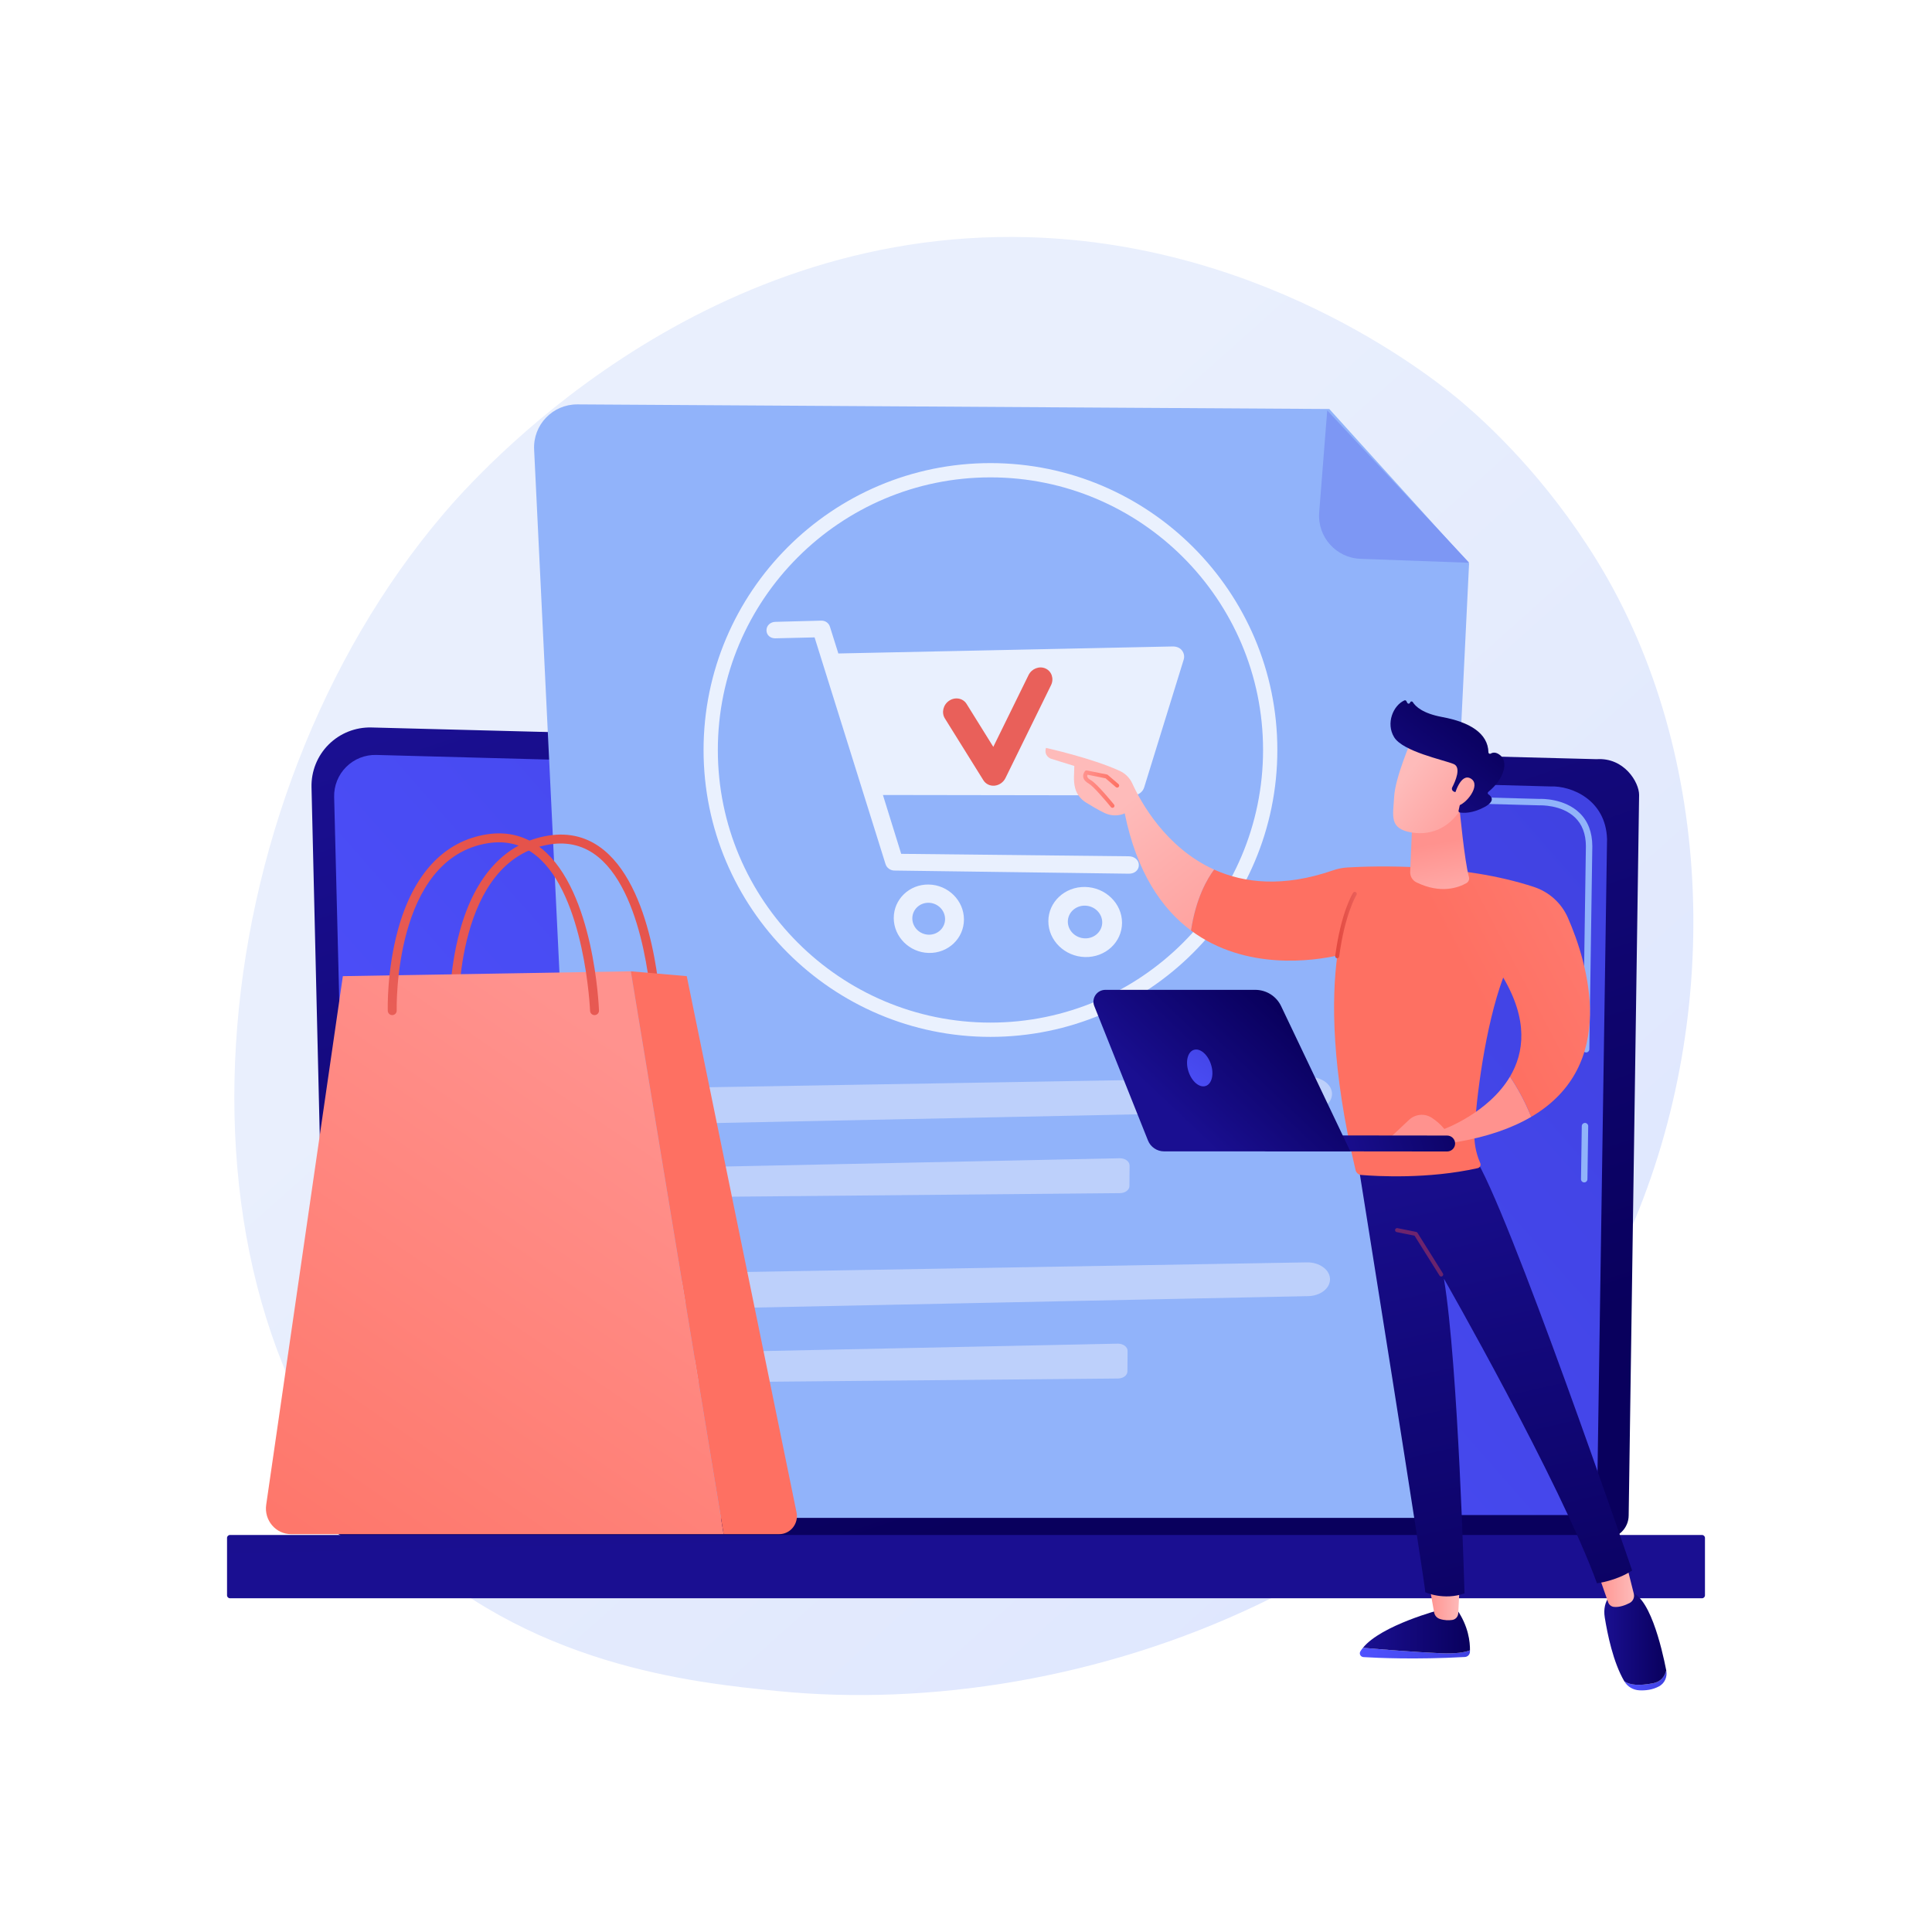 <?xml version="1.0" encoding="utf-8"?>
<!-- Generator: Adobe Illustrator 27.5.0, SVG Export Plug-In . SVG Version: 6.00 Build 0)  -->
<svg version="1.1" xmlns="http://www.w3.org/2000/svg" xmlns:xlink="http://www.w3.org/1999/xlink" x="0px" y="0px"
	 viewBox="0 0 3710 3710" style="enable-background:new 0 0 3710 3710;" xml:space="preserve">
<g id="Background">
	<g>
		<g>
			<rect style="fill:#FFFFFF;" width="3710" height="3710"/>
		</g>
	</g>
</g>
<g id="Illustration">
	<g>
		
			<linearGradient id="SVGID_1_" gradientUnits="userSpaceOnUse" x1="3443.358" y1="3585.765" x2="1381.946" y2="1360.748" gradientTransform="matrix(1 0.018 -0.018 1 9.226 5.127)">
			<stop  offset="0" style="stop-color:#DAE3FE"/>
			<stop  offset="1" style="stop-color:#E9EFFD"/>
		</linearGradient>
		<path style="fill:url(#SVGID_1_);" d="M3124.134,2377.675c-294.766,656.989-1047.283,928.242-1632.151,869.528
			c-159.693-16.031-480.998-48.287-728.087-290.268c-474.517-464.71-383.539-1417.159,88.158-1970.599
			c60.745-71.272,480.931-548.554,1122.404-530.856c469.651,12.958,794.716,284.067,834.229,317.825
			c49.915,42.645,159.883,143.833,257.803,303.022C3296.566,1450.368,3308.333,1967.122,3124.134,2377.675z"/>
		<g>
			
				<linearGradient id="SVGID_00000039123803182584838110000007108371409965173410_" gradientUnits="userSpaceOnUse" x1="-943.5" y1="2847.964" x2="-374.961" y2="1142.342" gradientTransform="matrix(-1 0 0 1 1155.777 0)">
				<stop  offset="0" style="stop-color:#09005D"/>
				<stop  offset="1" style="stop-color:#1A0F91"/>
			</linearGradient>
			<path style="fill:url(#SVGID_00000039123803182584838110000007108371409965173410_);" d="M631.263,2909.839
				c0,24.46,20.032,44.473,44.516,44.473h2407.246c24.484,0,44.516-20.013,44.516-44.473l20.031-1383.378
				c0-24.46-28.818-72.213-81.633-68.624l-2352.627-60.874c-30.72-0.795-60.423,11.029-82.177,32.712
				c-21.754,21.683-33.657,51.33-32.931,82.022L631.263,2909.839z"/>
			
				<linearGradient id="SVGID_00000096745827187123437210000002940122503098130859_" gradientUnits="userSpaceOnUse" x1="2828.627" y1="1334.124" x2="755.019" y2="3154.705">
				<stop  offset="0" style="stop-color:#4042E2"/>
				<stop  offset="1" style="stop-color:#4F52FF"/>
			</linearGradient>
			<path style="fill:url(#SVGID_00000096745827187123437210000002940122503098130859_);" d="M675.211,2867.173
				c0,23.163,18.952,42.115,42.115,42.115h2307.646c23.163,0,42.115-18.952,42.115-42.115l18.902-1255.843
				c-2.226-75.574-68.483-102.735-108.647-101.132l-2254.779-60.492c-21.582-0.579-42.449,7.736-57.735,22.983
				c-15.286,15.247-23.693,36.113-23.151,57.696L675.211,2867.173z"/>
			<g>
				<path style="fill:#91B3FA;" d="M3042.152,2270.559c-0.031,0-0.062,0-0.092,0c-3.41-0.049-6.133-2.852-6.081-6.265l1.494-101.847
					c0.049-3.376,2.803-6.081,6.167-6.081c0.031,0,0.062,0,0.093,0c3.41,0.049,6.133,2.853,6.08,6.265l-1.494,101.847
					C3048.269,2267.855,3045.516,2270.559,3042.152,2270.559z"/>
				<path style="fill:#91B3FA;" d="M3045.817,2020.982c-0.031,0-0.062,0-0.092,0c-3.41-0.049-6.133-2.859-6.081-6.265l5.726-390.075
					c-0.108-23.17-7.14-41.67-20.906-54.86c-25.696-24.618-66.491-23.361-68.21-23.281l-720.677-19.326
					c-3.407-0.086-6.096-2.926-6.003-6.333c0.089-3.407,2.708-6.308,6.336-6l720.249,19.326c4.482-0.265,47.917-1.016,76.844,26.7
					c16.273,15.592,24.587,37.074,24.71,63.836l-5.729,390.199C3051.935,2018.277,3049.181,2020.982,3045.817,2020.982z"/>
			</g>
			
				<linearGradient id="SVGID_00000034810047364984430350000000408576333337726112_" gradientUnits="userSpaceOnUse" x1="1819.522" y1="1532.456" x2="1853.907" y2="2962.884">
				<stop  offset="0" style="stop-color:#09005D"/>
				<stop  offset="1" style="stop-color:#1A0F91"/>
			</linearGradient>
			<path style="fill:url(#SVGID_00000034810047364984430350000000408576333337726112_);" d="M441.63,3069.15h2826.74
				c3.11,0,5.654-2.544,5.654-5.654v-110.241c0-3.11-2.544-5.654-5.654-5.654H441.63c-3.109,0-5.654,2.544-5.654,5.654v110.241
				C435.976,3066.606,438.52,3069.15,441.63,3069.15z"/>
		</g>
		<g>
			<path style="fill:#91B3FA;" d="M2552.656,785.398l-1443.927-8.84c-47.454-0.291-85.407,39.347-83.057,86.743l99.338,2051.476
				h1606.822l89.217-1832.884L2552.656,785.398z"/>
			<path style="fill:#7D97F4;" d="M2612.698,1073.106c-47.036-1.655-83.197-42.194-79.489-89.112l15.479-195.893l272.646,292.59
				L2612.698,1073.106z"/>
			<g>
				<g>
					<path style="fill:#BDD0FB;" d="M1350.835,2087.98c200.161-3.241,968.532-16.497,1162.559-19.848
						c24.474-0.423,44.596,14.405,44.467,32.727l0,0c-0.124,17.441-18.658,31.627-41.951,32.109l-1161.84,24.056
						c-22.38,0.463-41.616-11.912-44.377-28.55l-0.699-4.209C1305.835,2105.24,1325.239,2088.394,1350.835,2087.98z"/>
					<path style="fill:#BDD0FB;" d="M1336.824,2291.646L1336.824,2291.646c3.367,4.288,9.548,6.901,16.181,6.84l797.716-7.325
						c10.021-0.092,18.073-6.161,18.126-13.661l0.279-39.353c0.055-7.819-8.577-14.136-19.02-13.917l-775.536,16.211
						C1340.028,2241.162,1319.281,2269.307,1336.824,2291.646z"/>
				</g>
				<g>
					<path style="fill:#BDD0FB;" d="M1346.978,2443.967c200.161-3.241,968.532-16.497,1162.559-19.847
						c24.474-0.423,44.596,14.405,44.467,32.727l0,0c-0.123,17.441-18.658,31.627-41.951,32.109l-1161.84,24.056
						c-22.38,0.463-41.616-11.912-44.378-28.55l-0.699-4.209C1301.979,2461.228,1321.383,2444.382,1346.978,2443.967z"/>
					<path style="fill:#BDD0FB;" d="M1332.967,2647.634L1332.967,2647.634c3.368,4.289,9.548,6.901,16.181,6.84l797.717-7.325
						c10.021-0.092,18.073-6.161,18.126-13.661l0.279-39.353c0.055-7.819-8.577-14.136-19.02-13.917l-775.536,16.211
						C1336.171,2597.15,1315.424,2625.295,1332.967,2647.634z"/>
				</g>
				<g>
					<g>
						<g style="opacity:0.8;">
							<path style="fill:#FFFFFF;" d="M2269.391,1248.616c-4.236-5.207-10.879-7.369-17.926-7.221l-641.589,13.459l-16.207-51.482
								c-2.253-7.172-8.997-11.765-16.625-11.565l-88.089,2.314c-9.446,0.248-17.096,6.816-17.096,16.244
								c0,9.427,7.65,15.614,17.096,15.391l75.278-1.779l136.213,435.259c2.293,7.326,9.171,12.365,16.968,12.469l450.328,6.046
								c10.569,0.142,19.149-6.491,19.149-16.483c0-9.991-8.58-16.833-19.149-16.947l-437.188-4.713l-35.088-113.011l480.433,0.728
								c9.837,0.015,18.507-6.423,21.264-15.35l75.826-245.171C2274.964,1260.411,2273.632,1253.827,2269.391,1248.616z"/>
							<path style="fill:#FFFFFF;" d="M1783.291,1698.555c-37.052-0.576-67.029,28.262-67.029,64.283s29.976,66.111,67.029,67.085
								c37.276,0.979,67.77-27.847,67.77-64.266C1851.061,1729.237,1820.567,1699.134,1783.291,1698.555z M1783.291,1794.891
								c-17.318-0.406-31.372-14.45-31.372-31.308c0-16.859,14.054-30.316,31.372-29.997c17.366,0.319,31.533,14.366,31.533,31.312
								C1814.824,1781.843,1800.657,1795.297,1783.291,1794.891z"/>
							<path style="fill:#FFFFFF;" d="M2083.485,1703.222c-38.888-0.605-70.347,28.925-70.347,65.823
								c0,36.898,31.459,67.743,70.347,68.764c39.129,1.028,71.143-28.489,71.143-65.806
								C2154.628,1734.686,2122.614,1703.829,2083.485,1703.222z M2083.485,1801.919c-18.176-0.426-32.927-14.822-32.927-32.091
								c0-17.271,14.75-31.05,32.927-30.716c18.229,0.335,33.1,14.734,33.1,32.096
								C2116.585,1788.569,2101.714,1802.345,2083.485,1801.919z"/>
						</g>
					</g>
					<path style="opacity:0.81;fill:#FFFFFF;" d="M1901.957,1991.102c-303.775,0-550.911-247.138-550.911-550.913
						s247.137-550.913,550.911-550.913s550.915,247.138,550.915,550.913S2205.732,1991.102,1901.957,1991.102z M1901.957,916.689
						c-288.659,0-523.498,234.84-523.498,523.499s234.839,523.499,523.498,523.499s523.501-234.84,523.501-523.499
						S2190.616,916.689,1901.957,916.689z"/>
				</g>
			</g>
		</g>
		<g>
			
				<linearGradient id="SVGID_00000102525749722328971550000013084835669026175653_" gradientUnits="userSpaceOnUse" x1="1879.248" y1="1020.533" x2="1901.663" y2="1213.307">
				<stop  offset="0" style="stop-color:#E1473D"/>
				<stop  offset="1" style="stop-color:#E9605A"/>
			</linearGradient>
			<path style="fill:url(#SVGID_00000102525749722328971550000013084835669026175653_);" d="M1909.182,1508.761
				c-8.506,0.557-16.42-3.401-20.823-10.471l-73.949-118.746c-6.93-11.128-3.196-26.37,8.336-34.041
				c11.523-7.667,26.478-4.866,33.399,6.257l51.285,82.428l67.669-137.818c6.073-12.368,20.664-18.042,32.58-12.677
				c11.915,5.363,16.656,19.728,10.591,32.089l-87.448,178.244c-4.005,8.161-11.965,13.778-20.787,14.664
				C1909.751,1508.718,1909.467,1508.742,1909.182,1508.761z"/>
		</g>
		<g>
			
				<linearGradient id="SVGID_00000183207661701249381380000003788406431682850697_" gradientUnits="userSpaceOnUse" x1="1337.531" y1="1222.505" x2="953.738" y2="2161.429">
				<stop  offset="0" style="stop-color:#E1473D"/>
				<stop  offset="1" style="stop-color:#E9605A"/>
			</linearGradient>
			<path style="fill:url(#SVGID_00000183207661701249381380000003788406431682850697_);" d="M872.031,1951.624
				c-4.611,0-8.416-3.666-8.559-8.306c-0.094-3.114-2.073-77.162,19.727-156.236c29.365-106.507,88.255-169.63,170.309-182.547
				c40.202-6.331,76.034,3.161,106.487,28.209c99.267,81.646,108.708,300.703,109.062,309.988c0.181,4.729-3.505,8.706-8.234,8.886
				c-4.764,0.112-8.706-3.507-8.886-8.234c-0.085-2.197-9.507-220.677-102.841-297.42c-26.505-21.792-57.764-30.044-92.924-24.502
				c-182.375,28.709-175.664,318.412-175.573,321.335c0.144,4.729-3.574,8.679-8.302,8.824
				C872.208,1951.623,872.119,1951.624,872.031,1951.624z"/>
			
				<linearGradient id="SVGID_00000035533034860746254320000001195648274684503977_" gradientUnits="userSpaceOnUse" x1="1265.711" y1="2056.014" x2="470.711" y2="3221.099">
				<stop  offset="0" style="stop-color:#FF928E"/>
				<stop  offset="1" style="stop-color:#FE7062"/>
			</linearGradient>
			<path style="fill:url(#SVGID_00000035533034860746254320000001195648274684503977_);" d="M511.179,2889.604L658.382,1874.49
				l552.985-9.297l178.235,1080.831h-830.54C529.519,2946.023,506.867,2919.335,511.179,2889.604z"/>
			
				<linearGradient id="SVGID_00000104666285076810202580000015364120685967301311_" gradientUnits="userSpaceOnUse" x1="2210.954" y1="2134.169" x2="1628.409" y2="2319.212">
				<stop  offset="0" style="stop-color:#FF928E"/>
				<stop  offset="1" style="stop-color:#FE7062"/>
			</linearGradient>
			<path style="fill:url(#SVGID_00000104666285076810202580000015364120685967301311_);" d="M1318.765,1874.49l-107.398-9.297
				l178.235,1080.831h106.62c21.617,0,37.772-20.208,33.365-41.735L1318.765,1874.49z"/>
			
				<linearGradient id="SVGID_00000166656825222709593020000004204976622136343738_" gradientUnits="userSpaceOnUse" x1="1234.903" y1="1180.557" x2="851.109" y2="2119.484">
				<stop  offset="0" style="stop-color:#E1473D"/>
				<stop  offset="1" style="stop-color:#E9605A"/>
			</linearGradient>
			<path style="fill:url(#SVGID_00000166656825222709593020000004204976622136343738_);" d="M1141.667,1949.3
				c-4.581,0-8.378-3.624-8.555-8.24c-0.085-2.197-9.507-220.677-102.839-297.42c-26.504-21.792-57.763-30.044-92.924-24.502
				c-182.233,28.687-175.664,318.414-175.575,321.337c0.141,4.729-3.576,8.679-8.304,8.821c-4.78,0.198-8.677-3.574-8.823-8.301
				c-0.094-3.114-2.073-77.162,19.729-156.236c29.363-106.507,88.255-169.63,170.31-182.547
				c40.207-6.33,76.034,3.161,106.487,28.209c99.265,81.646,108.707,300.703,109.06,309.988c0.181,4.729-3.505,8.706-8.234,8.886
				C1141.888,1949.297,1141.776,1949.3,1141.667,1949.3z"/>
		</g>
		<g>
			
				<linearGradient id="SVGID_00000077288830875185131120000013070900399927071664_" gradientUnits="userSpaceOnUse" x1="-3511.242" y1="3174.47" x2="-3299.728" y2="3174.47" gradientTransform="matrix(-1 0 0 1 -688.47 0)">
				<stop  offset="0" style="stop-color:#4042E2"/>
				<stop  offset="1" style="stop-color:#4F52FF"/>
			</linearGradient>
			<path style="fill:url(#SVGID_00000077288830875185131120000013070900399927071664_);" d="M2617.231,3164.24
				c36.235,3.132,99.122,8.22,148.7,10.402c29.802,1.312,46.959-1.606,56.841-5.563c-0.017,1.114-0.048,2.167-0.092,3.144
				c-0.234,5.217-4.474,9.391-9.743,9.685c-93.679,5.229-168.182,1.81-194.706,0.196c-5.485-0.334-8.753-6.294-5.948-10.97
				C2613.686,3168.795,2615.385,3166.504,2617.231,3164.24z"/>
			
				<linearGradient id="SVGID_00000126317217931800480680000004414363690860733570_" gradientUnits="userSpaceOnUse" x1="-3511.254" y1="3133.016" x2="-3305.701" y2="3133.016" gradientTransform="matrix(-1 0 0 1 -688.47 0)">
				<stop  offset="0" style="stop-color:#09005D"/>
				<stop  offset="1" style="stop-color:#1A0F91"/>
			</linearGradient>
			<path style="fill:url(#SVGID_00000126317217931800480680000004414363690860733570_);" d="M2765.93,3174.641
				c-49.578-2.182-112.465-7.27-148.7-10.402c35.625-43.708,148.7-73.167,148.7-73.167h31.936
				c21.965,31.662,25.146,61.807,24.905,78.006C2812.89,3173.035,2795.732,3175.953,2765.93,3174.641z"/>
			
				<linearGradient id="SVGID_00000099657941939623592300000014268522348668503483_" gradientUnits="userSpaceOnUse" x1="-3491.714" y1="3075.141" x2="-3432.135" y2="3075.141" gradientTransform="matrix(-1 0 0 1 -688.47 0)">
				<stop  offset="0" style="stop-color:#FEBBBA"/>
				<stop  offset="1" style="stop-color:#FF928E"/>
			</linearGradient>
			<path style="fill:url(#SVGID_00000099657941939623592300000014268522348668503483_);" d="M2803.244,3038.936l-2.989,59.139
				c-0.324,6.404-5.117,11.786-11.531,12.703c-6.381,0.912-14.928,1.029-23.99-1.988c-5.575-1.856-9.714-6.553-10.742-12.284
				l-10.327-57.571H2803.244z"/>
			<g>
				
					<linearGradient id="SVGID_00000160868588010902238180000010109579053344711595_" gradientUnits="userSpaceOnUse" x1="-3888.765" y1="3226.919" x2="-3807.709" y2="3226.919" gradientTransform="matrix(-1 0 0 1 -688.47 0)">
					<stop  offset="0" style="stop-color:#4042E2"/>
					<stop  offset="1" style="stop-color:#4F52FF"/>
				</linearGradient>
				<path style="fill:url(#SVGID_00000160868588010902238180000010109579053344711595_);" d="M3173.901,3232.462
					c15.714-2.833,22.823-13.382,25.804-24.661c0.02,0.102,0.04,0.203,0.059,0.303c2.312,11.897-3.048,24.228-13.762,30.092
					c-12.951,7.088-27.11,8.295-38.103,7.71c-11.794-0.628-22.62-6.936-28.57-17.031l-0.089-0.152
					C3131.078,3236.294,3147.696,3237.186,3173.901,3232.462z"/>
				
					<linearGradient id="SVGID_00000126301938194688398760000017638886636510806461_" gradientUnits="userSpaceOnUse" x1="-3888.175" y1="3146.258" x2="-3769.202" y2="3146.258" gradientTransform="matrix(-1 0 0 1 -688.47 0)">
					<stop  offset="0" style="stop-color:#09005D"/>
					<stop  offset="1" style="stop-color:#1A0F91"/>
				</linearGradient>
				<path style="fill:url(#SVGID_00000126301938194688398760000017638886636510806461_);" d="M3099.814,3057.157h26.337
					c40.116-1.059,65.308,108.296,73.554,150.644c-2.981,11.279-10.091,21.828-25.804,24.661
					c-26.205,4.723-42.823,3.832-54.661-3.738c-21.673-36.86-32.418-90.845-37.583-122.351
					C3075.782,3070.542,3099.814,3057.157,3099.814,3057.157z"/>
			</g>
			
				<linearGradient id="SVGID_00000134963683055782210880000002827278576399785357_" gradientUnits="userSpaceOnUse" x1="-3826.335" y1="3044.073" x2="-3755.132" y2="3044.073" gradientTransform="matrix(-1 0 0 1 -688.47 0)">
				<stop  offset="0" style="stop-color:#FEBBBA"/>
				<stop  offset="1" style="stop-color:#FF928E"/>
			</linearGradient>
			<path style="fill:url(#SVGID_00000134963683055782210880000002827278576399785357_);" d="M3122.766,3002.265l14.625,58.166
				c1.793,7.132-1.621,14.509-8.214,17.892c-8.181,4.198-19.7,8.61-30.285,7.333c-4.978-0.601-9.114-4.107-10.759-8.795
				l-21.47-61.197L3122.766,3002.265z"/>
			
				<linearGradient id="SVGID_00000123435893801099520480000014789452937628735390_" gradientUnits="userSpaceOnUse" x1="2980.497" y1="3236.633" x2="2733.771" y2="2140.077">
				<stop  offset="0" style="stop-color:#09005D"/>
				<stop  offset="1" style="stop-color:#1A0F91"/>
			</linearGradient>
			<path style="fill:url(#SVGID_00000123435893801099520480000014789452937628735390_);" d="M2608.309,2236.179
				c0,0,130.692,816.935,128.539,821.425c0,0,36.096,16.406,75.447,2.091c0,0-11.818-436.71-39.511-604.155
				c0,0,223.047,390.333,293.877,584.828c0,0,36.943-4.405,67.523-24.531c0,0-240.159-702.581-304.23-796.162L2608.309,2236.179z"/>
			
				<linearGradient id="SVGID_00000138563578928087511360000008884252951971205294_" gradientUnits="userSpaceOnUse" x1="3003.08" y1="1969.588" x2="2639.846" y2="2538.427">
				<stop  offset="0" style="stop-color:#CB236D"/>
				<stop  offset="1" style="stop-color:#4C246D"/>
			</linearGradient>
			<path style="fill:url(#SVGID_00000138563578928087511360000008884252951971205294_);" d="M2767.566,2451.286
				c0.701,0,1.408-0.187,2.043-0.587c1.808-1.133,2.355-3.514,1.225-5.319l-48.84-78.01c-0.565-0.899-1.471-1.53-2.509-1.739
				l-35.942-7.234c-2.102-0.415-4.127,0.939-4.549,3.023c-0.418,2.091,0.935,4.127,3.022,4.549l34.313,6.904l47.959,76.601
				C2765.024,2450.644,2766.282,2451.286,2767.566,2451.286z"/>
			
				<linearGradient id="SVGID_00000158729165181212280470000012068476054237068690_" gradientUnits="userSpaceOnUse" x1="-2846.97" y1="1544.258" x2="-3128.974" y2="1911.137" gradientTransform="matrix(-1 0 0 1 -688.47 0)">
				<stop  offset="0" style="stop-color:#FEBBBA"/>
				<stop  offset="1" style="stop-color:#FF928E"/>
			</linearGradient>
			<path style="fill:url(#SVGID_00000158729165181212280470000012068476054237068690_);" d="M2008.572,1436.223
				c0,0,88.188,19.45,141.827,44.216c10.653,4.918,19.151,13.519,23.99,24.119c16.042,35.141,64.038,123.261,157.118,165.314
				c-13.404,17.792-34.988,54.799-44.39,117.002c-55.905-41.61-104.168-111.099-127.34-225.063c0,0-17.645,9.592-39.656-1.098
				c-11.629-5.648-25.056-13.659-35.136-19.959c-10.043-6.278-17.523-16.036-20.428-27.434c-3.836-15.05-1.577-28.283-1.577-42.48
				l-45.331-14.044C2017.65,1456.795,2004.024,1451.651,2008.572,1436.223z"/>
			
				<linearGradient id="SVGID_00000064338250064653251680000002455623648666808961_" gradientUnits="userSpaceOnUse" x1="3607.898" y1="1418.981" x2="2799.188" y2="1843.896">
				<stop  offset="0" style="stop-color:#FF928E"/>
				<stop  offset="1" style="stop-color:#FE7062"/>
			</linearGradient>
			<path style="fill:url(#SVGID_00000064338250064653251680000002455623648666808961_);" d="M2287.117,1786.874
				c9.402-62.203,30.986-99.211,44.39-117.002c57.823,26.124,133.04,34.476,228.821,1.286c8.829-3.059,18.038-4.851,27.376-5.399
				c50.989-2.99,219.015-8.445,358.051,37.49c29.261,9.667,52.962,31.299,65.176,59.328
				c37.611,86.312,98.503,282.875-70.539,382.111c-12.987-32.244-27.978-58.162-40.795-77.204
				c27.223-45.917,35.285-108.633-13.023-190.302c-35.225,95.115-51.75,233.899-55.203,295.318
				c-1.137,20.222,2.41,40.405,10.345,59.075l0.865,2.036c1.698,3.995-0.638,8.586-4.91,9.545
				c-95.164,21.377-194.142,15.569-223.713,13.126c-5.279-0.436-9.665-4.213-10.876-9.316
				c-46.275-194.987-46.381-327.993-35.051-412.074C2524.743,1844.571,2392.373,1865.213,2287.117,1786.874z"/>
			
				<linearGradient id="SVGID_00000135648722385240391920000016236366384909989279_" gradientUnits="userSpaceOnUse" x1="2563.979" y1="1776.361" x2="2605.482" y2="1776.361">
				<stop  offset="0" style="stop-color:#E1473D"/>
				<stop  offset="1" style="stop-color:#E9605A"/>
			</linearGradient>
			<path style="fill:url(#SVGID_00000135648722385240391920000016236366384909989279_);" d="M2567.843,1840.136
				c1.907,0,3.565-1.412,3.822-3.353c10.869-82.096,33-117.924,33.22-118.276c1.137-1.801,0.602-4.186-1.2-5.326
				c-1.794-1.13-4.178-0.605-5.319,1.192c-0.947,1.486-23.231,37.361-34.354,121.398c-0.279,2.113,1.207,4.053,3.32,4.332
				C2567.505,1840.125,2567.674,1840.136,2567.843,1840.136z"/>
			
				<linearGradient id="SVGID_00000002346431995593917190000011947831886560353943_" gradientUnits="userSpaceOnUse" x1="-3475.55" y1="1781.377" x2="-3444.698" y2="1619.406" gradientTransform="matrix(-1 0 0 1 -688.47 0)">
				<stop  offset="0" style="stop-color:#FEBBBA"/>
				<stop  offset="1" style="stop-color:#FF928E"/>
			</linearGradient>
			<path style="fill:url(#SVGID_00000002346431995593917190000011947831886560353943_);" d="M2802.692,1552.172
				c0,0,9.627,101.79,18.104,131.9c1.286,4.568-0.698,9.385-4.849,11.756c-14.386,8.22-48.891,21.628-96.089-1.503
				c-7.646-3.747-12.243-11.718-11.886-20.153l4.158-98.362L2802.692,1552.172z"/>
			<g>
				
					<linearGradient id="SVGID_00000087390480962913177300000005373267734436645811_" gradientUnits="userSpaceOnUse" x1="-3392.07" y1="1484.211" x2="-3568.097" y2="1618.899" gradientTransform="matrix(-1 0 0 1 -688.47 0)">
					<stop  offset="0" style="stop-color:#FEBBBA"/>
					<stop  offset="1" style="stop-color:#FF928E"/>
				</linearGradient>
				<path style="fill:url(#SVGID_00000087390480962913177300000005373267734436645811_);" d="M2710.054,1421.95
					c0,0-30.792,70.734-32.86,107.86c-2.068,37.126-10.068,61.216,32.86,68.692c42.927,7.476,79.09-13.908,98.681-50.89
					c0,0,30.696-56.985,23.81-80.322C2825.66,1443.953,2710.054,1421.95,2710.054,1421.95z"/>
				
					<linearGradient id="SVGID_00000002365352153121608210000001251408060985809067_" gradientUnits="userSpaceOnUse" x1="-3515.985" y1="1377.568" x2="-3352.044" y2="1588.643" gradientTransform="matrix(-1 0 0 1 -688.47 0)">
					<stop  offset="0" style="stop-color:#09005D"/>
					<stop  offset="1" style="stop-color:#1A0F91"/>
				</linearGradient>
				<path style="fill:url(#SVGID_00000002365352153121608210000001251408060985809067_);" d="M2794.067,1521.023l-2.444-1.077
					c-3.111-1.371-4.442-5.074-2.879-8.094c6.053-11.696,17.854-38.498,2.609-44.75c-19.647-8.058-97.471-23.928-114.262-51.542
					c-16.138-26.54-1.839-60.799,19.65-70.543c1.438-0.652,3.134-0.135,3.871,1.261l1.791,3.388c1.226,2.32,4.652,1.968,5.381-0.552
					c0.7-2.419,3.918-2.889,5.253-0.753c5.161,8.262,19.095,21.655,56.359,28.533c52.958,9.774,87.971,31.205,88.843,67.8
					c0.055,2.325,2.529,3.618,4.514,2.407c3.91-2.383,10.168-3.501,18.531,3.531c14.543,12.229,8.592,43.953-23.291,70.048
					c-1.514,1.24-1.502,3.604,0.138,4.672c5.78,3.763,14.397,12.715-7.93,24.65c-23.093,12.344-40.338,11.332-46.978,10.236
					c-1.652-0.273-2.717-1.872-2.356-3.507l7.087-32.164c0.401-1.82-0.985-3.545-2.849-3.545H2794.067z"/>
				
					<linearGradient id="SVGID_00000075850126643600294690000005795774810245873079_" gradientUnits="userSpaceOnUse" x1="-3413.904" y1="1455.676" x2="-3589.932" y2="1590.364" gradientTransform="matrix(-1 0 0 1 -688.47 0)">
					<stop  offset="0" style="stop-color:#FEBBBA"/>
					<stop  offset="1" style="stop-color:#FF928E"/>
				</linearGradient>
				<path style="fill:url(#SVGID_00000075850126643600294690000005795774810245873079_);" d="M2792.733,1527.81
					c0,0,11.747-45.184,32.005-32.515c20.258,12.669-10.512,50.627-26.799,52.318L2792.733,1527.81z"/>
			</g>
			
				<linearGradient id="SVGID_00000114046805574707212790000001774431293943143100_" gradientUnits="userSpaceOnUse" x1="2079.927" y1="1515.375" x2="2149.135" y2="1515.375">
				<stop  offset="0" style="stop-color:#FF928E"/>
				<stop  offset="1" style="stop-color:#FE7062"/>
			</linearGradient>
			<path style="fill:url(#SVGID_00000114046805574707212790000001774431293943143100_);" d="M2136.259,1551.299
				c0.855,0,1.717-0.282,2.432-0.866c1.654-1.343,1.904-3.775,0.557-5.429c-3.334-4.105-32.93-40.289-44.331-46.727
				c-4.149-2.344-6.621-4.765-7.146-6.999c-0.253-1.068-0.084-2.267,0.517-3.632l34.772,6.97l19.702,16.903
				c1.611,1.39,4.054,1.207,5.44-0.415c1.39-1.618,1.203-4.053-0.415-5.444l-20.465-17.564c-0.502-0.429-1.104-0.723-1.753-0.855
				l-38.495-7.714c-1.544-0.312-3.093,0.337-3.962,1.629c-2.821,4.185-3.756,8.078-2.854,11.892
				c1.064,4.508,4.615,8.419,10.862,11.948c8.576,4.846,33.326,34.038,42.141,44.878
				C2134.021,1550.815,2135.136,1551.299,2136.259,1551.299z"/>
			
				<linearGradient id="SVGID_00000009591262771293874990000013206088576267319193_" gradientUnits="userSpaceOnUse" x1="-3310.699" y1="1896.441" x2="-3433.905" y2="2081.249" gradientTransform="matrix(-1 0 0 1 -688.47 0)">
				<stop  offset="0" style="stop-color:#FEBBBA"/>
				<stop  offset="1" style="stop-color:#FF928E"/>
			</linearGradient>
			<path style="fill:url(#SVGID_00000009591262771293874990000013206088576267319193_);" d="M2794.228,2193.609l-136.106,1.684
				l47.635-44.839c11.84-11.145,29.912-12.95,43.579-4.086c8.002,5.19,16.681,12.236,24.199,21.565
				c0,0,84.903-31.028,126.061-100.449c12.818,19.042,27.808,44.961,40.795,77.204
				C2903.496,2166.349,2855.667,2183.381,2794.228,2193.609z"/>
			<g>
				
					<linearGradient id="SVGID_00000027597073853292350180000007467206225005800322_" gradientUnits="userSpaceOnUse" x1="1036.522" y1="2228.449" x2="758.182" y2="2304.735" gradientTransform="matrix(0.999 -0.049 0.049 0.999 1692.797 -55.033)">
					<stop  offset="0" style="stop-color:#09005D"/>
					<stop  offset="1" style="stop-color:#1A0F91"/>
				</linearGradient>
				<path style="fill:url(#SVGID_00000027597073853292350180000007467206225005800322_);" d="M2779.564,2211.163
					c-0.264,0.013-0.528,0.02-0.794,0.018l-345.49-0.373c-8.541-0.007-15.457-6.865-15.448-15.315
					c0.009-8.454,6.964-15.437,15.482-15.285l345.49,0.373c8.541,0.007,15.457,6.865,15.448,15.315
					C2794.242,2204.083,2787.735,2210.763,2779.564,2211.163z"/>
				
					<linearGradient id="SVGID_00000149368489794211940340000004411012868525000857_" gradientUnits="userSpaceOnUse" x1="726.44" y1="1941.925" x2="530.107" y2="2149.437" gradientTransform="matrix(1 0 0 1 1734.266 0)">
					<stop  offset="0" style="stop-color:#09005D"/>
					<stop  offset="1" style="stop-color:#1A0F91"/>
				</linearGradient>
				<path style="fill:url(#SVGID_00000149368489794211940340000004411012868525000857_);" d="M2122.699,1900.792h287.727
					c21.226,0,40.545,12.12,49.599,31.115l133.016,279.073h-357.567c-13.678,0-25.968-8.269-30.995-20.856l-103.148-258.24
					C2095.369,1916.962,2106.483,1900.792,2122.699,1900.792z"/>
				
					<linearGradient id="SVGID_00000109010790536235214260000007360261224324172185_" gradientUnits="userSpaceOnUse" x1="607.388" y1="1993.791" x2="518.639" y2="2127.436" gradientTransform="matrix(1 0 0 1 1734.266 0)">
					<stop  offset="0" style="stop-color:#4042E2"/>
					<stop  offset="1" style="stop-color:#4F52FF"/>
				</linearGradient>
				<path style="fill:url(#SVGID_00000109010790536235214260000007360261224324172185_);" d="M2325.405,2043.881
					c6.235,19.167,1.629,37.781-10.288,41.577c-11.917,3.795-26.632-8.666-32.868-27.833c-6.235-19.167-1.629-37.781,10.288-41.577
					C2304.455,2012.253,2319.17,2024.714,2325.405,2043.881z"/>
			</g>
		</g>
	</g>
</g>
</svg>
